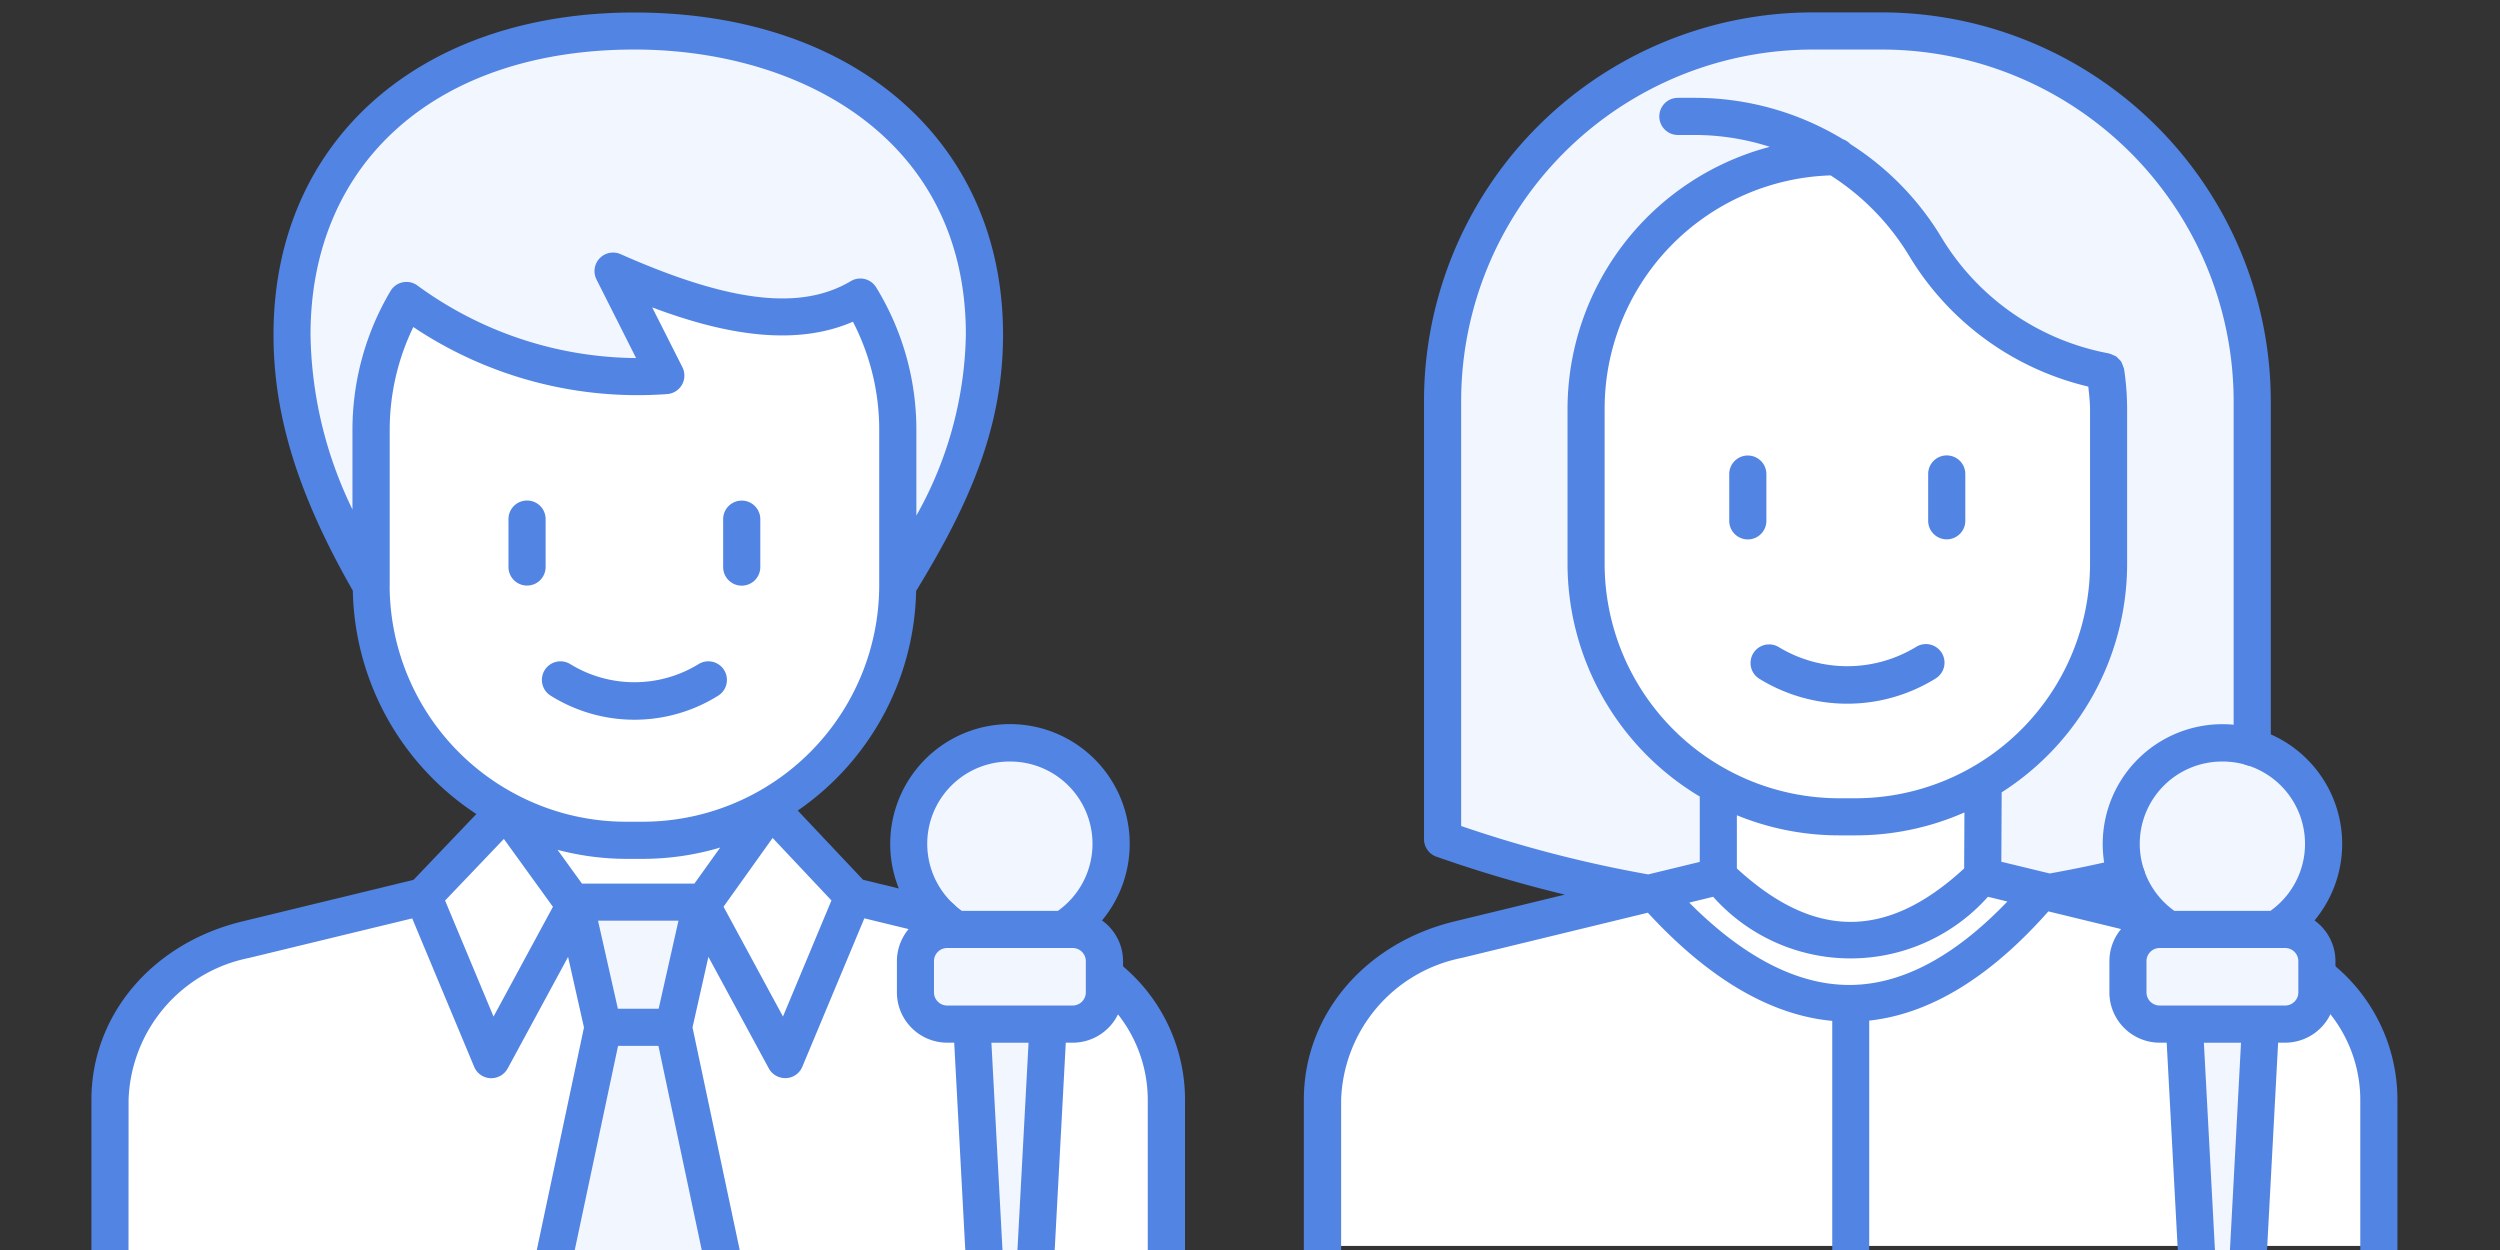 <svg id="ico_info05_m" xmlns="http://www.w3.org/2000/svg" xmlns:xlink="http://www.w3.org/1999/xlink" width="120.001" height="60.001" viewBox="0 0 120.001 60.001">
  <rect x="0" y="0" width="120.001" height="60.001" fill="#333333" stroke="none"/>
  <defs>
    <clipPath id="clip-path">
      <rect id="사각형_6408" data-name="사각형 6408" width="120" height="60" transform="translate(-0.052 -0.026)" fill="#fff"/>
    </clipPath>
  </defs>
  <rect id="사각형_6409" data-name="사각형 6409" width="120" height="60" fill="rgba(255,255,255,0)"/>
  <g id="마스크_그룹_22" data-name="마스크 그룹 22" transform="translate(0.053 0.027)" clip-path="url(#clip-path)">
    <g id="그룹_8673" data-name="그룹 8673" transform="translate(4.333 0.568)">
      <path id="패스_9628" data-name="패스 9628" d="M-18272.693-14386.479l-2.836.652-3.662,2.6-3.191,3.664s-.885,4.605-.885,4.785.531,6.854.531,6.854l.887,6.438,2.955,3.307s2.479,2.307,2.539,2.484-.592,3.25-.592,3.25l-5.789,1.771-9.631,2.775-2.479,3.545-.768,4.313v5.672h51.1l-.412-8.863-1.656-3.187-3.721-2.9-10.043-1.83-3.781-1.3v-3.605l2.6-2.129,3.189-4.664.826-5.967-.295-7.268-3.365-1.771-5.672-3.783-2.482-3.9Z" transform="translate(18354.666 14393.579)" fill="#fff"/>
      <path id="패스_9627" data-name="패스 9627" d="M-18355.656-14377.331l-1.9,4.691s-.1,8.086,0,8.686.8,3.795.8,3.795,2,3.795,2.3,4.293,2.2,2.6,2.2,2.6l-2.2,3.5-5.09,2.1-5.891,1.4-3.7,3.895a31.3,31.3,0,0,0-1.1,4.592v5.676h51.219v-9.07l-2.9-3.895-11.777-3.893-3.9-4.293,2.5-3.293,1.4-2.8,1.7-5.393v-7.887l-1.7-5.59Z" transform="translate(18370.834 14391.79)" fill="#fff"/>
      <path id="패스_9626" data-name="패스 9626" d="M-18329.143-14377.252s4.021-4.455,3.949-9.35a16.744,16.744,0,0,0-4.971-12.125c-3.141-2.994-10.373-4.529-16.8-3.287s-8.326,4.967-8.326,4.967l-2.117,2.85-1.242,4.383.363,4.967,1.537,5.4,1.824,3.361v-7.67l1.607-5.332,2.043,1.1,6.211,2.117h4.018l-1.973-4.746,3.725,1.533,3.8.73,3.07-.73,1.242-.293,2.041,5.113Z" transform="translate(18368.324 14403.304)" fill="#f2f6ff"/>
      <path id="패스_9625" data-name="패스 9625" d="M-18269.379-14402.781s-7.691-1.52-14.434,6.361-4.178,21.271-4.178,21.271v11.109l8.451,2.658,4.652-1.043v-3.895s-6.742-3.7-6.551-8.83,0-10.826,0-10.826l1.9-4.937,3.8-4.082,4.652-1.426h2.564l3.133,3.516,2.564,3.7s2.754,1.426,3.039,1.615,3.322,1.613,3.322,1.613v11.775l-1.994,4.748-3.8,3.133v4.465l4.652.473,2-1.043.947-4.557,4.18-1.426h1.328v-19.658l-2.562-4.84-1.8-3.516-5.605-4.367-6.266-1.994Z" transform="translate(18353.119 14403.403)" fill="#f2f6ff"/>
      <path id="패스_9624" data-name="패스 9624" d="M-18342.027-14348.935l1.68,5.7-2.7,12.928h8.912l-2.924-12.635,1.313-6.43Z" transform="translate(18364.943 14391.806)" fill="#f2f6ff"/>
      <path id="패스_9622" data-name="패스 9622" d="M-18316.055-14358.395s-4.926-.482-4.926,4.5,2.633,3.977,2.633,3.977l-1.988,1.039v2.895l1.988,1.209.434.52.432,5.879.518,7h1.818l1.037-13.4,2.2-.648.346-3.455-1.684-1.342,1.338-1.514.346-2.937-1.428-2.635Z" transform="translate(18360.162 14393.763)" fill="#f2f6ff"/>
      <path id="패스_9623" data-name="패스 9623" d="M-18316.055-14358.395s-4.926-.482-4.926,4.5,2.633,3.977,2.633,3.977l-1.988,1.039v2.895l1.988,1.209.434.52.432,5.879.518,7h1.818l1.037-13.4,2.2-.648.346-3.455-1.684-1.342,1.338-1.514.346-2.937-1.428-2.635Z" transform="translate(18418.91 14393.763)" fill="#f2f6ff"/>
      <g id="그룹_8597" data-name="그룹 8597" transform="translate(0 0)">
        <g id="그룹_8594" data-name="그룹 8594" transform="translate(0 0)">
          <g id="그룹_8593" data-name="그룹 8593" transform="translate(0)">
            <path id="패스_9612" data-name="패스 9612" d="M150.676,171.962a7.575,7.575,0,0,0,8.083,0,.892.892,0,0,0-.949-1.51,5.885,5.885,0,0,1-6.186,0,.892.892,0,0,0-.949,1.51Z" transform="translate(-128.651 -139.178)" fill="#5284e3"/>
            <path id="패스_9613" data-name="패스 9613" d="M148.939,163.813a.891.891,0,0,0-.891.891v2.3a.891.891,0,1,0,1.783,0v-2.3A.89.89,0,0,0,148.939,163.813Z" transform="translate(-128.027 -140.383)" fill="#5284e3"/>
            <path id="패스_9614" data-name="패스 9614" d="M158.361,167.9a.892.892,0,0,0,.891-.891v-2.3a.891.891,0,1,0-1.783,0v2.3A.892.892,0,0,0,158.361,167.9Z" transform="translate(-127.143 -140.383)" fill="#5284e3"/>
            <path id="패스_9615" data-name="패스 9615" d="M184.329,192.935a.892.892,0,0,0-1.113,1.393,6.632,6.632,0,0,1,2.6,5.246v7.551H166.3l-2.336-11.018.763-3.387,2.9,5.356a.9.9,0,0,0,.784.466h.044a.89.89,0,0,0,.779-.545l2.978-7.126,3.452.839a.892.892,0,1,0,.421-1.733l-3.935-.956-3.134-3.323a13.121,13.121,0,0,0,5.682-10.542c2.506-4.1,4.172-7.779,4.172-12.3,0-9.25-7.111-15.465-17.7-15.465-10.359,0-17.319,6.216-17.319,15.465,0,3.89,1.181,7.689,3.808,12.286a13.12,13.12,0,0,0,5.929,10.723l-3.014,3.158-8.334,2.025c-4.263,1.078-7.129,4.507-7.129,8.531v8.442a.892.892,0,0,0,.891.891h50.712a.892.892,0,0,0,.891-.891v-8.442A8.383,8.383,0,0,0,184.329,192.935Zm-24.9-1.95h3.861l-.951,4.225h-1.958Zm8.877,4.6-2.853-5.272,2.356-3.3,2.824,3Zm-7.136-46.417c7.922,0,15.915,4.23,15.915,13.682a18.3,18.3,0,0,1-2.376,8.689v-4.122a13.054,13.054,0,0,0-1.93-6.832.891.891,0,0,0-1.215-.3c-2.4,1.429-5.806,1.028-11.051-1.294a.891.891,0,0,0-1.157,1.217l1.9,3.77h-.033a17.991,17.991,0,0,1-10.488-3.5.89.89,0,0,0-1.267.282,13.066,13.066,0,0,0-1.827,6.661v3.825a19.765,19.765,0,0,1-2.013-8.392C145.631,154.54,151.73,149.169,161.167,149.169Zm-11.741,25.718v-7.468a11.307,11.307,0,0,1,1.134-4.929,19.359,19.359,0,0,0,12.183,3.218.891.891,0,0,0,.732-1.291l-1.449-2.87c3.166,1.192,6.7,1.965,9.635.687a11.282,11.282,0,0,1,1.262,5.185v7.468a11.36,11.36,0,0,1-11.348,11.348h-.8a11.277,11.277,0,0,1-5.334-1.338l-.026-.013A11.356,11.356,0,0,1,149.426,174.887Zm11.349,13.131h.8a13.105,13.105,0,0,0,3.715-.543l-1.237,1.729h-5.4l-1.171-1.62A13.06,13.06,0,0,0,160.775,188.017Zm-5.869-.957,2.355,3.258-2.851,5.269-2.326-5.57Zm-18.014,12.514a7.187,7.187,0,0,1,5.775-6.8l7.839-1.9L153.484,198a.89.89,0,0,0,.779.545h.044a.9.9,0,0,0,.784-.466l2.9-5.356.763,3.387-2.336,11.018H136.892Zm21.346,7.551,2.149-10.132h1.938l2.149,10.132Z" transform="translate(-135.109 -147.386)" fill="#5284e3"/>
          </g>
          <path id="패스_9616" data-name="패스 9616" d="M172.16,180.758a5.748,5.748,0,1,0-8.837,0,2.411,2.411,0,0,0-1.008,1.954v1.5a2.417,2.417,0,0,0,2.415,2.413h.335l.6,11.222a.892.892,0,0,0,.89.844h2.376a.892.892,0,0,0,.89-.844l.6-11.222h.335a2.417,2.417,0,0,0,2.415-2.413v-1.5A2.411,2.411,0,0,0,172.16,180.758Zm-4.419-7.628a3.949,3.949,0,0,1,2.3,7.169h-4.607a3.949,3.949,0,0,1,2.3-7.169Zm.342,23.781H167.4l-.549-10.284h1.783Zm3.3-12.7a.632.632,0,0,1-.632.63h-6.025a.632.632,0,0,1-.632-.63v-1.5a.632.632,0,0,1,.632-.63h6.025a.632.632,0,0,1,.632.63Z" transform="translate(-123.649 -137.171)" fill="#5284e3"/>
        </g>
        <g id="그룹_8596" data-name="그룹 8596" transform="translate(58.201 0)">
          <g id="그룹_8595" data-name="그룹 8595" transform="translate(0)">
            <path id="패스_9617" data-name="패스 9617" d="M252.01,91.393a.891.891,0,1,0-.943-1.512,6.356,6.356,0,0,1-6.6,0,.892.892,0,0,0-.944,1.513,8.04,8.04,0,0,0,8.486,0Z" transform="translate(-221.684 -59.422)" fill="#5284e3"/>
            <path id="패스_9618" data-name="패스 9618" d="M242.193,82.3a.892.892,0,0,0-.891.891v2.245a.891.891,0,1,0,1.783,0V83.187A.892.892,0,0,0,242.193,82.3Z" transform="translate(-220.885 -61.03)" fill="#5284e3"/>
            <path id="패스_9619" data-name="패스 9619" d="M251.086,86.324a.892.892,0,0,0,.891-.891V83.187a.891.891,0,1,0-1.783,0v2.245A.891.891,0,0,0,251.086,86.324Z" transform="translate(-220.228 -61.03)" fill="#5284e3"/>
            <path id="패스_9620" data-name="패스 9620" d="M277.306,112.935a.892.892,0,0,0-1.112,1.394,6.632,6.632,0,0,1,2.6,5.246v7.551l-23.572-.013V115.78c2.917-.317,5.8-2.075,8.6-5.242l4.814,1.17a.892.892,0,0,0,.421-1.733l-1.194-.29a.884.884,0,0,0,.578-1.04.893.893,0,0,0-1.077-.656c-1.155.28-2.325.523-3.477.729l-2.323-.563.016-3.332a13.023,13.023,0,0,0,6.022-10.97V86.446a12.98,12.98,0,0,0-.147-1.945c0-.01-.007-.017-.009-.027a3.475,3.475,0,0,0-.127-.322.975.975,0,0,0-.127-.138,1.086,1.086,0,0,0-.108-.106.848.848,0,0,0-.158-.074.8.8,0,0,0-.158-.064c-.011,0-.02-.01-.031-.013a11.934,11.934,0,0,1-8.066-5.6,13.677,13.677,0,0,0-4.353-4.449.874.874,0,0,0-.358-.234,13.707,13.707,0,0,0-7.056-1.987h-.866a.891.891,0,1,0,0,1.783h.866a11.818,11.818,0,0,1,3.547.569,13.025,13.025,0,0,0-9.71,12.61v7.408a13.028,13.028,0,0,0,6.347,11.168v3.138l-2.476.6a59.993,59.993,0,0,1-8.977-2.323V86.051a16.881,16.881,0,0,1,16.88-16.882h3.32a16.9,16.9,0,0,1,16.88,16.88v16.618a.891.891,0,1,0,1.783,0V86.049a18.684,18.684,0,0,0-18.663-18.663h-3.32a18.663,18.663,0,0,0-18.663,18.665v21.021a.89.89,0,0,0,.595.84,63.174,63.174,0,0,0,6.166,1.821l-5.4,1.311c-4.263,1.078-7.129,4.507-7.129,8.531v8.442a.891.891,0,0,0,.891.891h0l25.357-.014,25.354.014h0a.891.891,0,0,0,.891-.891v-8.442A8.383,8.383,0,0,0,277.306,112.935Zm-22.966,1.134h-.076c-2.489,0-5.069-1.331-7.682-3.952l1.15-.28a8.828,8.828,0,0,0,13.188,0l.933.227C259.339,112.69,256.817,114.042,254.34,114.069ZM242.522,93.854V86.446a11.206,11.206,0,0,1,10.846-11.236,11.872,11.872,0,0,1,3.771,3.861,13.709,13.709,0,0,0,8.6,6.277c.036.365.083.729.083,1.1v7.408a11.265,11.265,0,0,1-11.252,11.252h-.792A11.265,11.265,0,0,1,242.522,93.854Zm11.252,13.035h.792a12.967,12.967,0,0,0,5.226-1.1l-.013,2.687c-3.707,3.42-7.189,3.422-10.91,0v-2.552A12.967,12.967,0,0,0,253.774,106.889Zm-23.9,12.686a7.187,7.187,0,0,1,5.775-6.8l8.947-2.174c2.927,3.179,5.9,4.921,8.852,5.193v11.319l-23.574.013Z" transform="translate(-228.086 -67.386)" fill="#5284e3"/>
          </g>
          <path id="패스_9621" data-name="패스 9621" d="M265.137,100.758a5.747,5.747,0,1,0-8.839,0,2.409,2.409,0,0,0-1.007,1.954v1.5a2.416,2.416,0,0,0,2.415,2.413h.335l.6,11.222a.892.892,0,0,0,.89.844H261.9a.891.891,0,0,0,.89-.844l.6-11.222h.337a2.417,2.417,0,0,0,2.415-2.413v-1.5A2.41,2.41,0,0,0,265.137,100.758Zm-4.419-7.628a3.949,3.949,0,0,1,2.3,7.169h-4.607a3.949,3.949,0,0,1,2.3-7.169Zm.342,23.781h-.685l-.549-10.284h1.783Zm3.3-12.7a.632.632,0,0,1-.632.63h-6.025a.632.632,0,0,1-.632-.63v-1.5a.632.632,0,0,1,.632-.63h6.025a.632.632,0,0,1,.632.63Z" transform="translate(-216.626 -57.171)" fill="#5284e3"/>
        </g>
      </g>
    </g>
  </g>
</svg>
